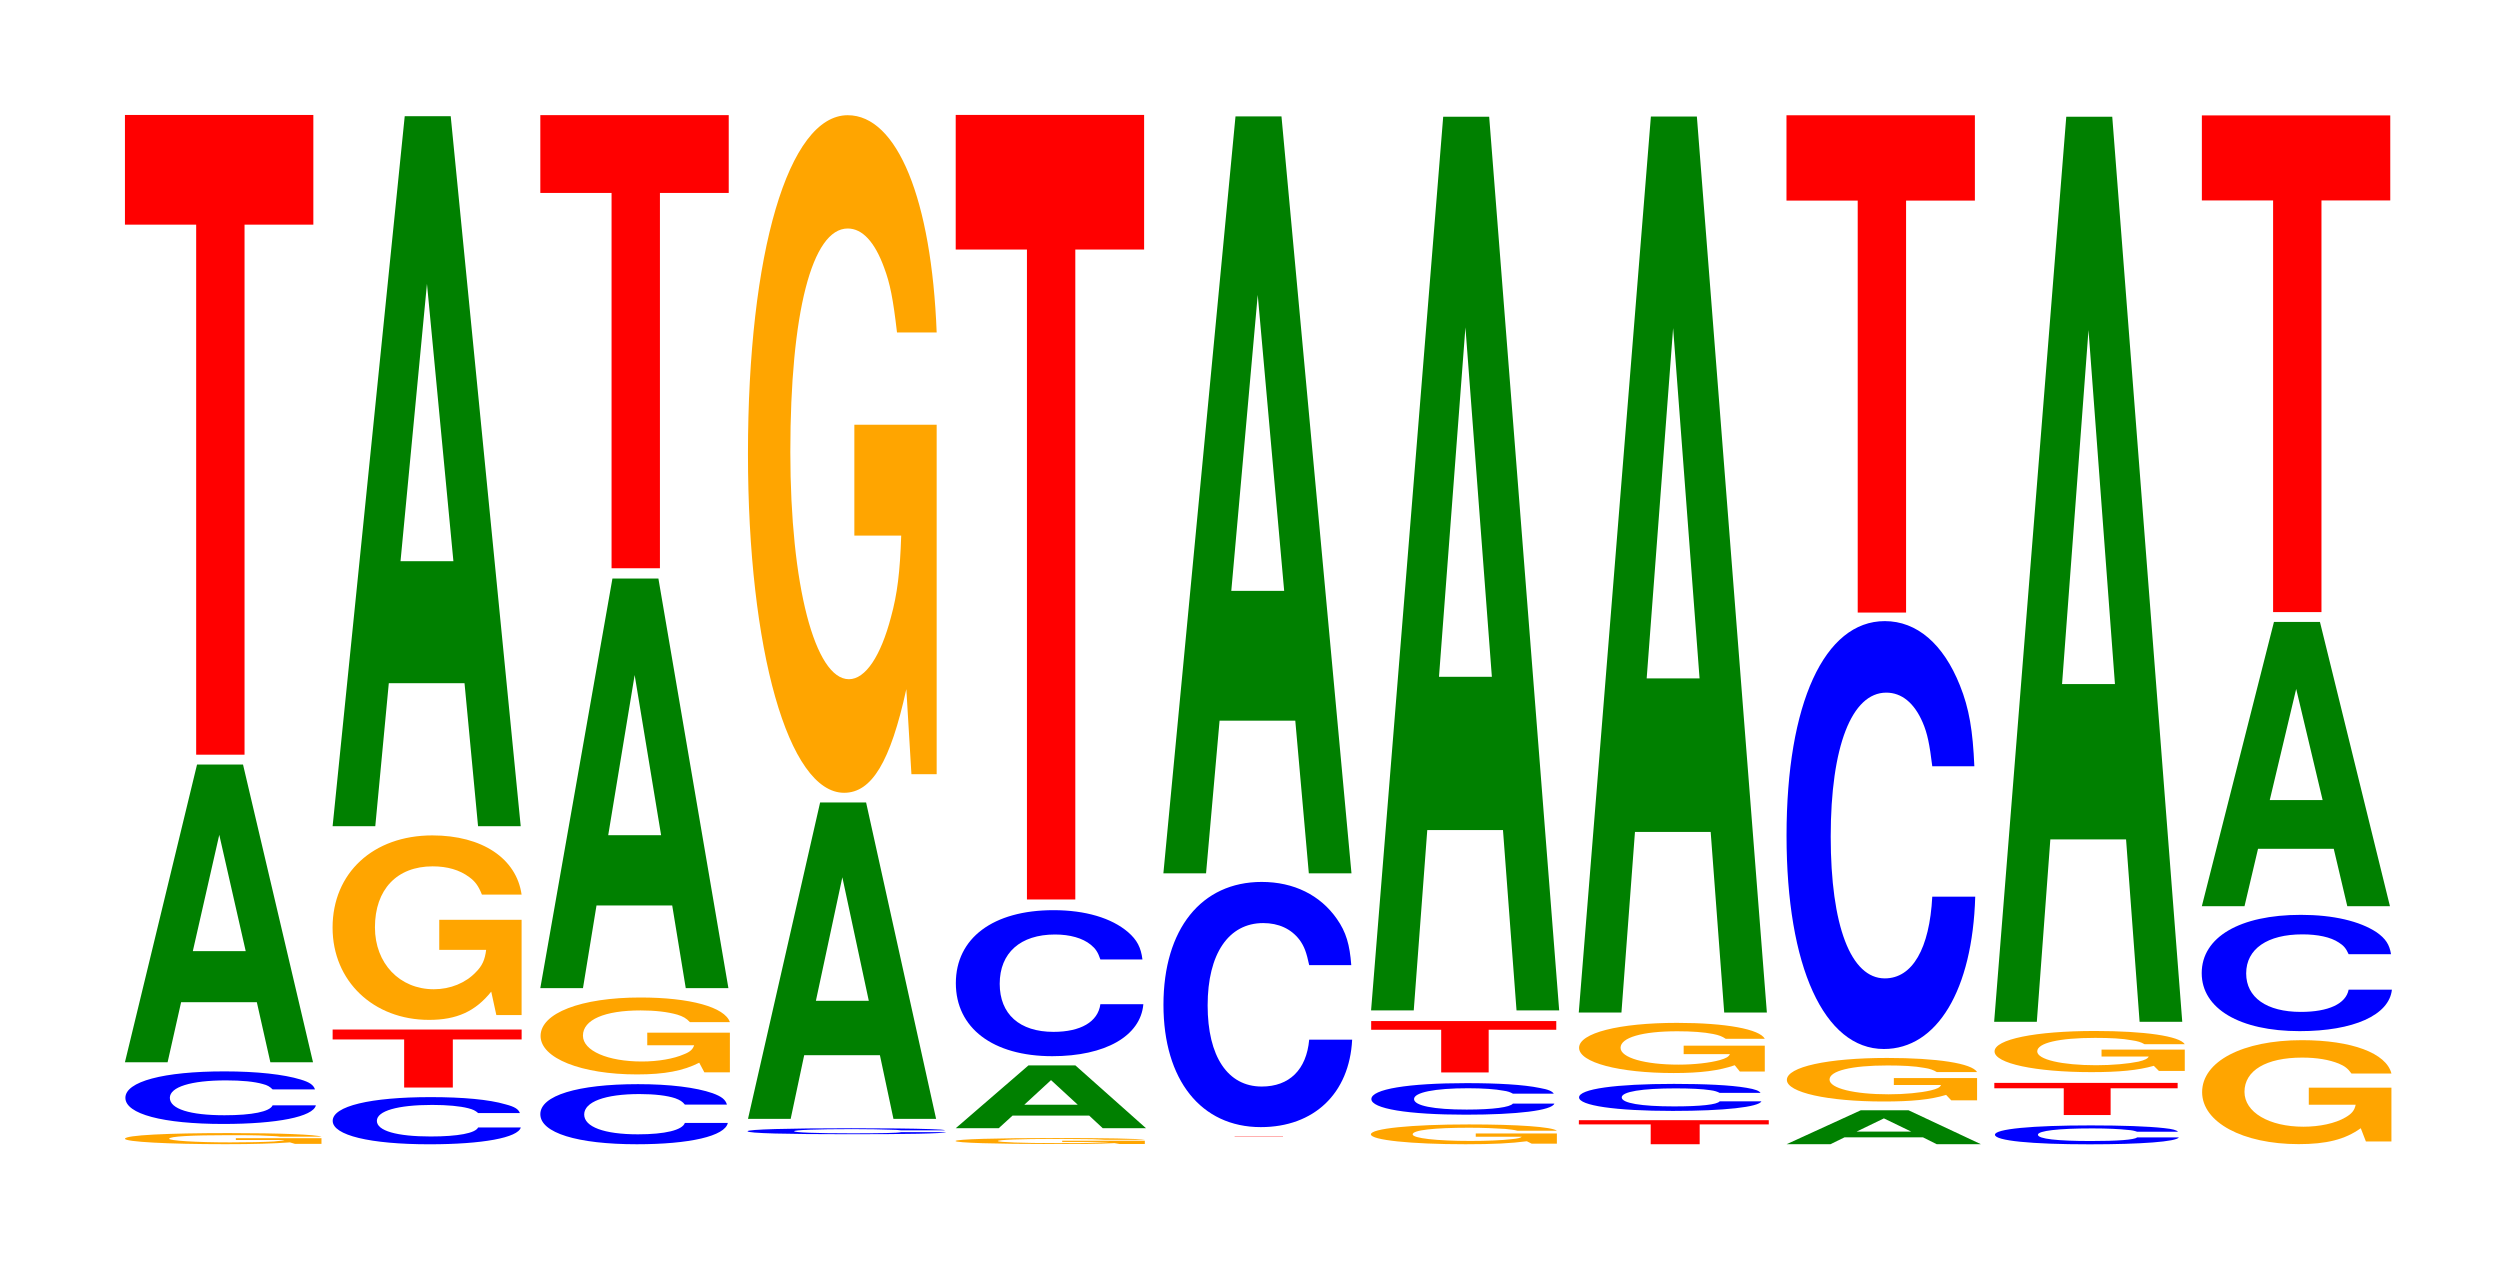 <?xml version="1.0" encoding="UTF-8"?>
<svg xmlns="http://www.w3.org/2000/svg" xmlns:xlink="http://www.w3.org/1999/xlink" width="130pt" height="66pt" viewBox="0 0 130 66" version="1.1">
<defs>
<g>
<symbol overflow="visible" id="glyph0-0">
<path style="stroke:none;" d="M 10.859 -0.297 L 6.406 -0.297 L 6.406 -0.203 L 8.938 -0.203 C 8.875 -0.172 8.719 -0.156 8.391 -0.125 C 7.844 -0.094 7 -0.078 6.109 -0.078 C 4.266 -0.078 2.938 -0.172 2.938 -0.266 C 2.938 -0.391 4.109 -0.453 6.047 -0.453 C 6.844 -0.453 7.516 -0.453 8.016 -0.422 C 8.344 -0.406 8.516 -0.406 8.703 -0.375 L 10.859 -0.375 C 10.594 -0.484 8.719 -0.562 6.031 -0.562 C 2.828 -0.562 0.641 -0.453 0.641 -0.266 C 0.641 -0.109 2.844 0.016 5.859 0.016 C 7.344 0.016 8.359 -0.016 9.219 -0.078 L 9.484 0 L 10.859 0 Z M 10.859 -0.297 "/>
</symbol>
<symbol overflow="visible" id="glyph1-0">
<path style="stroke:none;" d="M 10.547 -1.719 C 10.469 -1.953 10.266 -2.094 9.797 -2.234 C 8.922 -2.5 7.531 -2.656 5.844 -2.656 C 2.656 -2.656 0.688 -2.125 0.688 -1.281 C 0.688 -0.438 2.641 0.078 5.781 0.078 C 8.578 0.078 10.453 -0.297 10.594 -0.891 L 8.344 -0.891 C 8.203 -0.562 7.281 -0.375 5.844 -0.375 C 4.047 -0.375 3 -0.703 3 -1.281 C 3 -1.844 4.094 -2.188 5.922 -2.188 C 6.734 -2.188 7.391 -2.125 7.828 -2 C 8.078 -1.938 8.203 -1.859 8.344 -1.719 Z M 10.547 -1.719 "/>
</symbol>
<symbol overflow="visible" id="glyph2-0">
<path style="stroke:none;" d="M 7.234 -3.125 L 7.938 0 L 10.156 0 L 6.516 -15.484 L 4.125 -15.484 L 0.375 0 L 2.594 0 L 3.297 -3.125 Z M 6.656 -5.781 L 3.906 -5.781 L 5.281 -11.828 Z M 6.656 -5.781 "/>
</symbol>
<symbol overflow="visible" id="glyph3-0">
<path style="stroke:none;" d="M 6.453 -27.562 L 10.031 -27.562 L 10.031 -33.266 L 0.234 -33.266 L 0.234 -27.562 L 3.938 -27.562 L 3.938 0 L 6.453 0 Z M 6.453 -27.562 "/>
</symbol>
<symbol overflow="visible" id="glyph4-0">
<path style="stroke:none;" d="M 10.406 -1.547 C 10.328 -1.75 10.141 -1.875 9.656 -2 C 8.812 -2.25 7.438 -2.375 5.766 -2.375 C 2.625 -2.375 0.672 -1.906 0.672 -1.141 C 0.672 -0.391 2.609 0.078 5.703 0.078 C 8.469 0.078 10.312 -0.266 10.453 -0.797 L 8.234 -0.797 C 8.094 -0.5 7.188 -0.328 5.766 -0.328 C 4 -0.328 2.969 -0.625 2.969 -1.141 C 2.969 -1.656 4.047 -1.969 5.844 -1.969 C 6.641 -1.969 7.297 -1.906 7.719 -1.797 C 7.969 -1.734 8.094 -1.672 8.234 -1.547 Z M 10.406 -1.547 "/>
</symbol>
<symbol overflow="visible" id="glyph5-0">
<path style="stroke:none;" d="M 6.484 -2.5 L 10.062 -2.5 L 10.062 -3.016 L 0.234 -3.016 L 0.234 -2.5 L 3.953 -2.5 L 3.953 0 L 6.484 0 Z M 6.484 -2.5 "/>
</symbol>
<symbol overflow="visible" id="glyph6-0">
<path style="stroke:none;" d="M 10.438 -4.922 L 6.156 -4.922 L 6.156 -3.359 L 8.594 -3.359 C 8.531 -2.844 8.391 -2.531 8.062 -2.203 C 7.531 -1.641 6.734 -1.312 5.875 -1.312 C 4.094 -1.312 2.812 -2.656 2.812 -4.531 C 2.812 -6.5 3.953 -7.703 5.812 -7.703 C 6.578 -7.703 7.219 -7.516 7.719 -7.141 C 8.016 -6.922 8.188 -6.703 8.375 -6.234 L 10.438 -6.234 C 10.172 -8.109 8.391 -9.312 5.797 -9.312 C 2.719 -9.312 0.609 -7.359 0.609 -4.516 C 0.609 -1.734 2.734 0.281 5.625 0.281 C 7.062 0.281 8.031 -0.156 8.859 -1.188 L 9.125 0.031 L 10.438 0.031 Z M 10.438 -4.922 "/>
</symbol>
<symbol overflow="visible" id="glyph7-0">
<path style="stroke:none;" d="M 7.234 -7.438 L 7.938 0 L 10.156 0 L 6.516 -36.922 L 4.125 -36.922 L 0.375 0 L 2.594 0 L 3.297 -7.438 Z M 6.656 -13.781 L 3.906 -13.781 L 5.281 -28.203 Z M 6.656 -13.781 "/>
</symbol>
<symbol overflow="visible" id="glyph8-0">
<path style="stroke:none;" d="M 10.375 -1.969 C 10.297 -2.234 10.094 -2.391 9.625 -2.562 C 8.766 -2.859 7.406 -3.031 5.75 -3.031 C 2.609 -3.031 0.672 -2.438 0.672 -1.469 C 0.672 -0.5 2.594 0.094 5.688 0.094 C 8.438 0.094 10.281 -0.328 10.422 -1.016 L 8.188 -1.016 C 8.062 -0.641 7.156 -0.422 5.75 -0.422 C 3.984 -0.422 2.953 -0.812 2.953 -1.453 C 2.953 -2.109 4.031 -2.516 5.828 -2.516 C 6.609 -2.516 7.266 -2.438 7.688 -2.297 C 7.938 -2.203 8.062 -2.125 8.188 -1.969 Z M 10.375 -1.969 "/>
</symbol>
<symbol overflow="visible" id="glyph9-0">
<path style="stroke:none;" d="M 10.469 -2.047 L 6.172 -2.047 L 6.172 -1.391 L 8.609 -1.391 C 8.547 -1.188 8.406 -1.047 8.078 -0.922 C 7.547 -0.688 6.734 -0.547 5.891 -0.547 C 4.109 -0.547 2.828 -1.109 2.828 -1.891 C 2.828 -2.719 3.953 -3.203 5.828 -3.203 C 6.594 -3.203 7.234 -3.125 7.734 -2.984 C 8.031 -2.891 8.203 -2.797 8.391 -2.594 L 10.469 -2.594 C 10.203 -3.375 8.406 -3.875 5.812 -3.875 C 2.719 -3.875 0.625 -3.062 0.625 -1.875 C 0.625 -0.719 2.734 0.125 5.641 0.125 C 7.078 0.125 8.047 -0.062 8.875 -0.484 L 9.141 0.016 L 10.469 0.016 Z M 10.469 -2.047 "/>
</symbol>
<symbol overflow="visible" id="glyph10-0">
<path style="stroke:none;" d="M 7.234 -4.297 L 7.938 0 L 10.156 0 L 6.516 -21.297 L 4.125 -21.297 L 0.375 0 L 2.594 0 L 3.297 -4.297 Z M 6.656 -7.953 L 3.906 -7.953 L 5.281 -16.281 Z M 6.656 -7.953 "/>
</symbol>
<symbol overflow="visible" id="glyph11-0">
<path style="stroke:none;" d="M 6.453 -19.516 L 10.031 -19.516 L 10.031 -23.562 L 0.234 -23.562 L 0.234 -19.516 L 3.938 -19.516 L 3.938 0 L 6.453 0 Z M 6.453 -19.516 "/>
</symbol>
<symbol overflow="visible" id="glyph12-0">
<path style="stroke:none;" d="M 10.984 -0.203 C 10.906 -0.234 10.703 -0.25 10.203 -0.266 C 9.297 -0.297 7.844 -0.312 6.094 -0.312 C 2.766 -0.312 0.703 -0.25 0.703 -0.156 C 0.703 -0.047 2.75 0 6.031 0 C 8.938 0 10.891 -0.031 11.031 -0.109 L 8.688 -0.109 C 8.531 -0.062 7.594 -0.047 6.094 -0.047 C 4.219 -0.047 3.125 -0.094 3.125 -0.156 C 3.125 -0.219 4.266 -0.266 6.172 -0.266 C 7 -0.266 7.703 -0.25 8.156 -0.234 C 8.406 -0.234 8.531 -0.219 8.688 -0.203 Z M 10.984 -0.203 "/>
</symbol>
<symbol overflow="visible" id="glyph13-0">
<path style="stroke:none;" d="M 7.234 -3.312 L 7.938 0 L 10.156 0 L 6.516 -16.453 L 4.125 -16.453 L 0.375 0 L 2.594 0 L 3.297 -3.312 Z M 6.656 -6.141 L 3.906 -6.141 L 5.281 -12.562 Z M 6.656 -6.141 "/>
</symbol>
<symbol overflow="visible" id="glyph14-0">
<path style="stroke:none;" d="M 10.422 -18.078 L 6.141 -18.078 L 6.141 -12.312 L 8.578 -12.312 C 8.516 -10.422 8.375 -9.266 8.047 -8.078 C 7.516 -6.047 6.719 -4.844 5.859 -4.844 C 4.094 -4.844 2.812 -9.734 2.812 -16.656 C 2.812 -23.891 3.938 -28.281 5.797 -28.281 C 6.562 -28.281 7.203 -27.578 7.688 -26.25 C 8 -25.422 8.156 -24.625 8.359 -22.875 L 10.422 -22.875 C 10.156 -29.797 8.375 -34.172 5.797 -34.172 C 2.719 -34.172 0.609 -27.031 0.609 -16.562 C 0.609 -6.359 2.719 1.062 5.609 1.062 C 7.047 1.062 8.016 -0.547 8.844 -4.328 L 9.109 0.094 L 10.422 0.094 Z M 10.422 -18.078 "/>
</symbol>
<symbol overflow="visible" id="glyph15-0">
<path style="stroke:none;" d="M 10.469 -0.172 L 6.172 -0.172 L 6.172 -0.109 L 8.625 -0.109 C 8.562 -0.094 8.406 -0.094 8.094 -0.078 C 7.562 -0.047 6.75 -0.047 5.891 -0.047 C 4.109 -0.047 2.828 -0.094 2.828 -0.156 C 2.828 -0.219 3.969 -0.266 5.828 -0.266 C 6.594 -0.266 7.25 -0.25 7.734 -0.25 C 8.047 -0.234 8.203 -0.234 8.406 -0.219 L 10.469 -0.219 C 10.203 -0.281 8.406 -0.312 5.812 -0.312 C 2.719 -0.312 0.625 -0.25 0.625 -0.156 C 0.625 -0.062 2.734 0 5.641 0 C 7.094 0 8.062 0 8.891 -0.047 L 9.156 0 L 10.469 0 Z M 10.469 -0.172 "/>
</symbol>
<symbol overflow="visible" id="glyph16-0">
<path style="stroke:none;" d="M 7.312 -0.656 L 8.016 0 L 10.266 0 L 6.594 -3.266 L 4.156 -3.266 L 0.375 0 L 2.609 0 L 3.328 -0.656 Z M 6.719 -1.219 L 3.938 -1.219 L 5.328 -2.5 Z M 6.719 -1.219 "/>
</symbol>
<symbol overflow="visible" id="glyph17-0">
<path style="stroke:none;" d="M 10.375 -4.797 C 10.297 -5.422 10.094 -5.812 9.625 -6.219 C 8.766 -6.953 7.406 -7.359 5.75 -7.359 C 2.609 -7.359 0.672 -5.906 0.672 -3.562 C 0.672 -1.234 2.594 0.234 5.688 0.234 C 8.438 0.234 10.281 -0.812 10.422 -2.469 L 8.188 -2.469 C 8.062 -1.547 7.156 -1.031 5.75 -1.031 C 3.984 -1.031 2.953 -1.953 2.953 -3.531 C 2.953 -5.141 4.031 -6.094 5.828 -6.094 C 6.609 -6.094 7.266 -5.906 7.688 -5.562 C 7.938 -5.359 8.062 -5.172 8.188 -4.797 Z M 10.375 -4.797 "/>
</symbol>
<symbol overflow="visible" id="glyph18-0">
<path style="stroke:none;" d="M 6.453 -33.797 L 10.031 -33.797 L 10.031 -40.797 L 0.234 -40.797 L 0.234 -33.797 L 3.938 -33.797 L 3.938 0 L 6.453 0 Z M 6.453 -33.797 "/>
</symbol>
<symbol overflow="visible" id="glyph19-0">
<path style="stroke:none;" d="M 6.453 -0.016 L 10.031 -0.016 L 0.234 -0.016 L 3.938 -0.016 L 3.938 0 L 6.453 0 Z M 6.453 -0.016 "/>
</symbol>
<symbol overflow="visible" id="glyph20-0">
<path style="stroke:none;" d="M 10.438 -8.031 C 10.359 -9.094 10.172 -9.75 9.688 -10.438 C 8.828 -11.672 7.453 -12.359 5.781 -12.359 C 2.641 -12.359 0.672 -9.906 0.672 -5.969 C 0.672 -2.062 2.625 0.391 5.734 0.391 C 8.5 0.391 10.344 -1.359 10.484 -4.156 L 8.25 -4.156 C 8.109 -2.594 7.219 -1.719 5.781 -1.719 C 4.016 -1.719 2.969 -3.281 2.969 -5.938 C 2.969 -8.625 4.062 -10.219 5.859 -10.219 C 6.656 -10.219 7.312 -9.922 7.75 -9.344 C 8 -9 8.109 -8.688 8.25 -8.031 Z M 10.438 -8.031 "/>
</symbol>
<symbol overflow="visible" id="glyph21-0">
<path style="stroke:none;" d="M 7.234 -7.938 L 7.938 0 L 10.156 0 L 6.516 -39.359 L 4.125 -39.359 L 0.375 0 L 2.594 0 L 3.297 -7.938 Z M 6.656 -14.688 L 3.906 -14.688 L 5.281 -30.078 Z M 6.656 -14.688 "/>
</symbol>
<symbol overflow="visible" id="glyph22-0">
<path style="stroke:none;" d="M 10.281 -0.531 L 6.062 -0.531 L 6.062 -0.359 L 8.453 -0.359 C 8.391 -0.297 8.25 -0.266 7.938 -0.234 C 7.422 -0.172 6.625 -0.141 5.781 -0.141 C 4.031 -0.141 2.781 -0.281 2.781 -0.484 C 2.781 -0.703 3.891 -0.828 5.719 -0.828 C 6.469 -0.828 7.109 -0.797 7.594 -0.766 C 7.891 -0.734 8.047 -0.719 8.234 -0.672 L 10.281 -0.672 C 10.016 -0.875 8.25 -1 5.703 -1 C 2.672 -1 0.609 -0.781 0.609 -0.484 C 0.609 -0.188 2.688 0.031 5.531 0.031 C 6.953 0.031 7.906 -0.016 8.719 -0.125 L 8.969 0 L 10.281 0 Z M 10.281 -0.531 "/>
</symbol>
<symbol overflow="visible" id="glyph23-0">
<path style="stroke:none;" d="M 10.141 -1.047 C 10.062 -1.172 9.859 -1.266 9.406 -1.344 C 8.578 -1.516 7.234 -1.594 5.609 -1.594 C 2.562 -1.594 0.656 -1.281 0.656 -0.766 C 0.656 -0.266 2.547 0.047 5.562 0.047 C 8.25 0.047 10.047 -0.172 10.172 -0.531 L 8.016 -0.531 C 7.875 -0.344 7 -0.219 5.609 -0.219 C 3.891 -0.219 2.875 -0.422 2.875 -0.766 C 2.875 -1.109 3.938 -1.328 5.688 -1.328 C 6.469 -1.328 7.109 -1.281 7.516 -1.203 C 7.75 -1.172 7.875 -1.125 8.016 -1.047 Z M 10.141 -1.047 "/>
</symbol>
<symbol overflow="visible" id="glyph24-0">
<path style="stroke:none;" d="M 6.344 -2.219 L 9.859 -2.219 L 9.859 -2.672 L 0.234 -2.672 L 0.234 -2.219 L 3.875 -2.219 L 3.875 0 L 6.344 0 Z M 6.344 -2.219 "/>
</symbol>
<symbol overflow="visible" id="glyph25-0">
<path style="stroke:none;" d="M 7.234 -9.375 L 7.938 0 L 10.156 0 L 6.516 -46.469 L 4.125 -46.469 L 0.375 0 L 2.594 0 L 3.297 -9.375 Z M 6.656 -17.344 L 3.906 -17.344 L 5.281 -35.516 Z M 6.656 -17.344 "/>
</symbol>
<symbol overflow="visible" id="glyph26-0">
<path style="stroke:none;" d="M 6.516 -1.031 L 10.109 -1.031 L 10.109 -1.25 L 0.234 -1.25 L 0.234 -1.031 L 3.969 -1.031 L 3.969 0 L 6.516 0 Z M 6.516 -1.031 "/>
</symbol>
<symbol overflow="visible" id="glyph27-0">
<path style="stroke:none;" d="M 10.094 -0.891 C 10.016 -1 9.828 -1.078 9.359 -1.156 C 8.531 -1.297 7.203 -1.359 5.594 -1.359 C 2.547 -1.359 0.656 -1.094 0.656 -0.656 C 0.656 -0.234 2.531 0.047 5.531 0.047 C 8.219 0.047 10 -0.156 10.141 -0.453 L 7.969 -0.453 C 7.844 -0.281 6.969 -0.188 5.594 -0.188 C 3.875 -0.188 2.875 -0.359 2.875 -0.656 C 2.875 -0.953 3.922 -1.125 5.672 -1.125 C 6.438 -1.125 7.078 -1.094 7.484 -1.031 C 7.719 -1 7.844 -0.953 7.969 -0.891 Z M 10.094 -0.891 "/>
</symbol>
<symbol overflow="visible" id="glyph28-0">
<path style="stroke:none;" d="M 10.266 -1.344 L 6.047 -1.344 L 6.047 -0.906 L 8.453 -0.906 C 8.391 -0.766 8.25 -0.688 7.922 -0.594 C 7.406 -0.453 6.609 -0.359 5.781 -0.359 C 4.031 -0.359 2.766 -0.719 2.766 -1.234 C 2.766 -1.766 3.891 -2.094 5.719 -2.094 C 6.469 -2.094 7.109 -2.047 7.578 -1.953 C 7.891 -1.891 8.047 -1.828 8.234 -1.703 L 10.266 -1.703 C 10 -2.203 8.25 -2.531 5.703 -2.531 C 2.672 -2.531 0.609 -2 0.609 -1.234 C 0.609 -0.469 2.688 0.078 5.531 0.078 C 6.938 0.078 7.891 -0.047 8.703 -0.328 L 8.969 0 L 10.266 0 Z M 10.266 -1.344 "/>
</symbol>
<symbol overflow="visible" id="glyph29-0">
<path style="stroke:none;" d="M 7.234 -9.391 L 7.938 0 L 10.156 0 L 6.516 -46.594 L 4.125 -46.594 L 0.375 0 L 2.594 0 L 3.297 -9.391 Z M 6.656 -17.375 L 3.906 -17.375 L 5.281 -35.594 Z M 6.656 -17.375 "/>
</symbol>
<symbol overflow="visible" id="glyph30-0">
<path style="stroke:none;" d="M 7.484 -0.359 L 8.203 0 L 10.5 0 L 6.734 -1.766 L 4.25 -1.766 L 0.391 0 L 2.672 0 L 3.406 -0.359 Z M 6.875 -0.656 L 4.031 -0.656 L 5.453 -1.344 Z M 6.875 -0.656 "/>
</symbol>
<symbol overflow="visible" id="glyph31-0">
<path style="stroke:none;" d="M 10.516 -1.156 L 6.188 -1.156 L 6.188 -0.797 L 8.641 -0.797 C 8.594 -0.672 8.438 -0.594 8.109 -0.516 C 7.578 -0.391 6.766 -0.312 5.906 -0.312 C 4.125 -0.312 2.844 -0.625 2.844 -1.078 C 2.844 -1.531 3.969 -1.812 5.859 -1.812 C 6.625 -1.812 7.266 -1.781 7.766 -1.688 C 8.078 -1.641 8.234 -1.578 8.422 -1.469 L 10.516 -1.469 C 10.25 -1.922 8.438 -2.203 5.844 -2.203 C 2.734 -2.203 0.625 -1.734 0.625 -1.062 C 0.625 -0.406 2.75 0.062 5.656 0.062 C 7.109 0.062 8.078 -0.031 8.906 -0.281 L 9.172 0 L 10.516 0 Z M 10.516 -1.156 "/>
</symbol>
<symbol overflow="visible" id="glyph32-0">
<path style="stroke:none;" d="M 10.438 -14.031 C 10.359 -15.875 10.172 -17.031 9.688 -18.234 C 8.828 -20.391 7.453 -21.578 5.781 -21.578 C 2.641 -21.578 0.672 -17.297 0.672 -10.422 C 0.672 -3.609 2.625 0.672 5.734 0.672 C 8.5 0.672 10.344 -2.391 10.484 -7.25 L 8.25 -7.25 C 8.109 -4.547 7.219 -3 5.781 -3 C 4.016 -3 2.969 -5.734 2.969 -10.375 C 2.969 -15.062 4.062 -17.859 5.859 -17.859 C 6.656 -17.859 7.312 -17.328 7.75 -16.312 C 8 -15.734 8.109 -15.172 8.25 -14.031 Z M 10.438 -14.031 "/>
</symbol>
<symbol overflow="visible" id="glyph33-0">
<path style="stroke:none;" d="M 6.453 -21.422 L 10.031 -21.422 L 10.031 -25.859 L 0.234 -25.859 L 0.234 -21.422 L 3.938 -21.422 L 3.938 0 L 6.453 0 Z M 6.453 -21.422 "/>
</symbol>
<symbol overflow="visible" id="glyph34-0">
<path style="stroke:none;" d="M 10.172 -0.625 C 10.109 -0.703 9.906 -0.766 9.453 -0.812 C 8.609 -0.906 7.266 -0.953 5.641 -0.953 C 2.562 -0.953 0.656 -0.766 0.656 -0.469 C 0.656 -0.156 2.547 0.031 5.578 0.031 C 8.281 0.031 10.094 -0.109 10.219 -0.328 L 8.047 -0.328 C 7.906 -0.203 7.031 -0.141 5.641 -0.141 C 3.906 -0.141 2.891 -0.25 2.891 -0.469 C 2.891 -0.672 3.953 -0.797 5.719 -0.797 C 6.484 -0.797 7.125 -0.766 7.547 -0.719 C 7.797 -0.703 7.906 -0.672 8.047 -0.625 Z M 10.172 -0.625 "/>
</symbol>
<symbol overflow="visible" id="glyph35-0">
<path style="stroke:none;" d="M 6.281 -1.391 L 9.766 -1.391 L 9.766 -1.672 L 0.234 -1.672 L 0.234 -1.391 L 3.844 -1.391 L 3.844 0 L 6.281 0 Z M 6.281 -1.391 "/>
</symbol>
<symbol overflow="visible" id="glyph36-0">
<path style="stroke:none;" d="M 10.516 -1.109 L 6.188 -1.109 L 6.188 -0.75 L 8.641 -0.75 C 8.594 -0.641 8.438 -0.562 8.109 -0.484 C 7.578 -0.375 6.766 -0.297 5.906 -0.297 C 4.125 -0.297 2.844 -0.594 2.844 -1.016 C 2.844 -1.453 3.969 -1.719 5.859 -1.719 C 6.625 -1.719 7.266 -1.688 7.766 -1.594 C 8.078 -1.547 8.234 -1.5 8.422 -1.391 L 10.516 -1.391 C 10.25 -1.812 8.438 -2.078 5.844 -2.078 C 2.734 -2.078 0.625 -1.641 0.625 -1.016 C 0.625 -0.391 2.75 0.062 5.656 0.062 C 7.109 0.062 8.078 -0.031 8.906 -0.266 L 9.172 0 L 10.516 0 Z M 10.516 -1.109 "/>
</symbol>
<symbol overflow="visible" id="glyph37-0">
<path style="stroke:none;" d="M 7.234 -9.484 L 7.938 0 L 10.156 0 L 6.516 -47.062 L 4.125 -47.062 L 0.375 0 L 2.594 0 L 3.297 -9.484 Z M 6.656 -17.562 L 3.906 -17.562 L 5.281 -35.969 Z M 6.656 -17.562 "/>
</symbol>
<symbol overflow="visible" id="glyph38-0">
<path style="stroke:none;" d="M 10.469 -2.781 L 6.172 -2.781 L 6.172 -1.891 L 8.609 -1.891 C 8.547 -1.594 8.406 -1.422 8.078 -1.234 C 7.547 -0.922 6.734 -0.75 5.891 -0.75 C 4.109 -0.75 2.828 -1.5 2.828 -2.562 C 2.828 -3.672 3.953 -4.344 5.828 -4.344 C 6.594 -4.344 7.234 -4.234 7.734 -4.031 C 8.031 -3.906 8.203 -3.781 8.391 -3.516 L 10.469 -3.516 C 10.203 -4.578 8.406 -5.25 5.812 -5.25 C 2.719 -5.25 0.625 -4.141 0.625 -2.547 C 0.625 -0.984 2.734 0.156 5.641 0.156 C 7.078 0.156 8.047 -0.078 8.875 -0.672 L 9.141 0.016 L 10.469 0.016 Z M 10.469 -2.781 "/>
</symbol>
<symbol overflow="visible" id="glyph39-0">
<path style="stroke:none;" d="M 10.516 -3.812 C 10.438 -4.312 10.234 -4.625 9.766 -4.953 C 8.891 -5.531 7.516 -5.859 5.828 -5.859 C 2.656 -5.859 0.672 -4.703 0.672 -2.828 C 0.672 -0.984 2.641 0.188 5.766 0.188 C 8.562 0.188 10.422 -0.641 10.562 -1.969 L 8.312 -1.969 C 8.172 -1.234 7.266 -0.812 5.828 -0.812 C 4.047 -0.812 2.984 -1.562 2.984 -2.812 C 2.984 -4.094 4.094 -4.844 5.906 -4.844 C 6.703 -4.844 7.375 -4.703 7.797 -4.422 C 8.047 -4.266 8.172 -4.125 8.312 -3.812 Z M 10.516 -3.812 "/>
</symbol>
<symbol overflow="visible" id="glyph40-0">
<path style="stroke:none;" d="M 7.234 -2.984 L 7.938 0 L 10.156 0 L 6.516 -14.781 L 4.125 -14.781 L 0.375 0 L 2.594 0 L 3.297 -2.984 Z M 6.656 -5.516 L 3.906 -5.516 L 5.281 -11.297 Z M 6.656 -5.516 "/>
</symbol>
<symbol overflow="visible" id="glyph41-0">
<path style="stroke:none;" d="M 6.453 -21.406 L 10.031 -21.406 L 10.031 -25.828 L 0.234 -25.828 L 0.234 -21.406 L 3.938 -21.406 L 3.938 0 L 6.453 0 Z M 6.453 -21.406 "/>
</symbol>
</g>
</defs>
<g id="surface1">
<g style="fill:rgb(100%,64.647%,0%);fill-opacity:1;">
  <use xlink:href="#glyph0-0" x="5.858" y="59.482"/>
</g>
<g style="fill:rgb(0%,0%,100%);fill-opacity:1;">
  <use xlink:href="#glyph1-0" x="5.832" y="58.368"/>
</g>
<g style="fill:rgb(0%,50.194%,0%);fill-opacity:1;">
  <use xlink:href="#glyph2-0" x="6.121" y="55.239"/>
</g>
<g style="fill:rgb(100%,0%,0%);fill-opacity:1;">
  <use xlink:href="#glyph3-0" x="6.263" y="39.244"/>
</g>
<g style="fill:rgb(0%,0%,100%);fill-opacity:1;">
  <use xlink:href="#glyph4-0" x="16.628" y="59.425"/>
</g>
<g style="fill:rgb(100%,0%,0%);fill-opacity:1;">
  <use xlink:href="#glyph5-0" x="17.063" y="56.552"/>
</g>
<g style="fill:rgb(100%,64.647%,0%);fill-opacity:1;">
  <use xlink:href="#glyph6-0" x="16.685" y="52.753"/>
</g>
<g style="fill:rgb(0%,50.194%,0%);fill-opacity:1;">
  <use xlink:href="#glyph7-0" x="16.921" y="42.963"/>
</g>
<g style="fill:rgb(0%,0%,100%);fill-opacity:1;">
  <use xlink:href="#glyph8-0" x="27.425" y="59.407"/>
</g>
<g style="fill:rgb(100%,64.647%,0%);fill-opacity:1;">
  <use xlink:href="#glyph9-0" x="27.485" y="55.745"/>
</g>
<g style="fill:rgb(0%,50.194%,0%);fill-opacity:1;">
  <use xlink:href="#glyph10-0" x="27.721" y="51.382"/>
</g>
<g style="fill:rgb(100%,0%,0%);fill-opacity:1;">
  <use xlink:href="#glyph11-0" x="27.863" y="29.549"/>
</g>
<g style="fill:rgb(0%,0%,100%);fill-opacity:1;">
  <use xlink:href="#glyph12-0" x="38.168" y="58.98"/>
</g>
<g style="fill:rgb(0%,50.194%,0%);fill-opacity:1;">
  <use xlink:href="#glyph13-0" x="38.521" y="58.181"/>
</g>
<g style="fill:rgb(100%,64.647%,0%);fill-opacity:1;">
  <use xlink:href="#glyph14-0" x="38.285" y="40.163"/>
</g>
<g style="fill:rgb(100%,64.647%,0%);fill-opacity:1;">
  <use xlink:href="#glyph15-0" x="49.062" y="59.489"/>
</g>
<g style="fill:rgb(0%,50.194%,0%);fill-opacity:1;">
  <use xlink:href="#glyph16-0" x="49.325" y="58.666"/>
</g>
<g style="fill:rgb(0%,0%,100%);fill-opacity:1;">
  <use xlink:href="#glyph17-0" x="49.032" y="54.688"/>
</g>
<g style="fill:rgb(100%,0%,0%);fill-opacity:1;">
  <use xlink:href="#glyph18-0" x="49.463" y="46.773"/>
</g>
<g style="fill:rgb(100%,0%,0%);fill-opacity:1;">
  <use xlink:href="#glyph19-0" x="60.263" y="59.12"/>
</g>
<g style="fill:rgb(0%,0%,100%);fill-opacity:1;">
  <use xlink:href="#glyph20-0" x="59.828" y="58.219"/>
</g>
<g style="fill:rgb(0%,50.194%,0%);fill-opacity:1;">
  <use xlink:href="#glyph21-0" x="60.121" y="45.413"/>
</g>
<g style="fill:rgb(100%,64.647%,0%);fill-opacity:1;">
  <use xlink:href="#glyph22-0" x="70.677" y="59.47"/>
</g>
<g style="fill:rgb(0%,0%,100%);fill-opacity:1;">
  <use xlink:href="#glyph23-0" x="70.655" y="57.917"/>
</g>
<g style="fill:rgb(100%,0%,0%);fill-opacity:1;">
  <use xlink:href="#glyph24-0" x="71.067" y="55.767"/>
</g>
<g style="fill:rgb(0%,50.194%,0%);fill-opacity:1;">
  <use xlink:href="#glyph25-0" x="70.921" y="52.539"/>
</g>
<g style="fill:rgb(100%,0%,0%);fill-opacity:1;">
  <use xlink:href="#glyph26-0" x="81.867" y="59.5"/>
</g>
<g style="fill:rgb(0%,0%,100%);fill-opacity:1;">
  <use xlink:href="#glyph27-0" x="81.455" y="57.721"/>
</g>
<g style="fill:rgb(100%,64.647%,0%);fill-opacity:1;">
  <use xlink:href="#glyph28-0" x="81.503" y="55.72"/>
</g>
<g style="fill:rgb(0%,50.194%,0%);fill-opacity:1;">
  <use xlink:href="#glyph29-0" x="81.721" y="52.653"/>
</g>
<g style="fill:rgb(0%,50.194%,0%);fill-opacity:1;">
  <use xlink:href="#glyph30-0" x="92.51" y="59.5"/>
</g>
<g style="fill:rgb(100%,64.647%,0%);fill-opacity:1;">
  <use xlink:href="#glyph31-0" x="92.292" y="57.216"/>
</g>
<g style="fill:rgb(0%,0%,100%);fill-opacity:1;">
  <use xlink:href="#glyph32-0" x="92.228" y="53.876"/>
</g>
<g style="fill:rgb(100%,0%,0%);fill-opacity:1;">
  <use xlink:href="#glyph33-0" x="92.663" y="31.853"/>
</g>
<g style="fill:rgb(0%,0%,100%);fill-opacity:1;">
  <use xlink:href="#glyph34-0" x="103.081" y="59.474"/>
</g>
<g style="fill:rgb(100%,0%,0%);fill-opacity:1;">
  <use xlink:href="#glyph35-0" x="103.471" y="57.982"/>
</g>
<g style="fill:rgb(100%,64.647%,0%);fill-opacity:1;">
  <use xlink:href="#glyph36-0" x="103.092" y="55.689"/>
</g>
<g style="fill:rgb(0%,50.194%,0%);fill-opacity:1;">
  <use xlink:href="#glyph37-0" x="103.321" y="53.132"/>
</g>
<g style="fill:rgb(100%,64.647%,0%);fill-opacity:1;">
  <use xlink:href="#glyph38-0" x="113.885" y="59.339"/>
</g>
<g style="fill:rgb(0%,0%,100%);fill-opacity:1;">
  <use xlink:href="#glyph39-0" x="113.817" y="53.431"/>
</g>
<g style="fill:rgb(0%,50.194%,0%);fill-opacity:1;">
  <use xlink:href="#glyph40-0" x="114.121" y="47.121"/>
</g>
<g style="fill:rgb(100%,0%,0%);fill-opacity:1;">
  <use xlink:href="#glyph41-0" x="114.263" y="31.829"/>
</g>
</g>
</svg>

